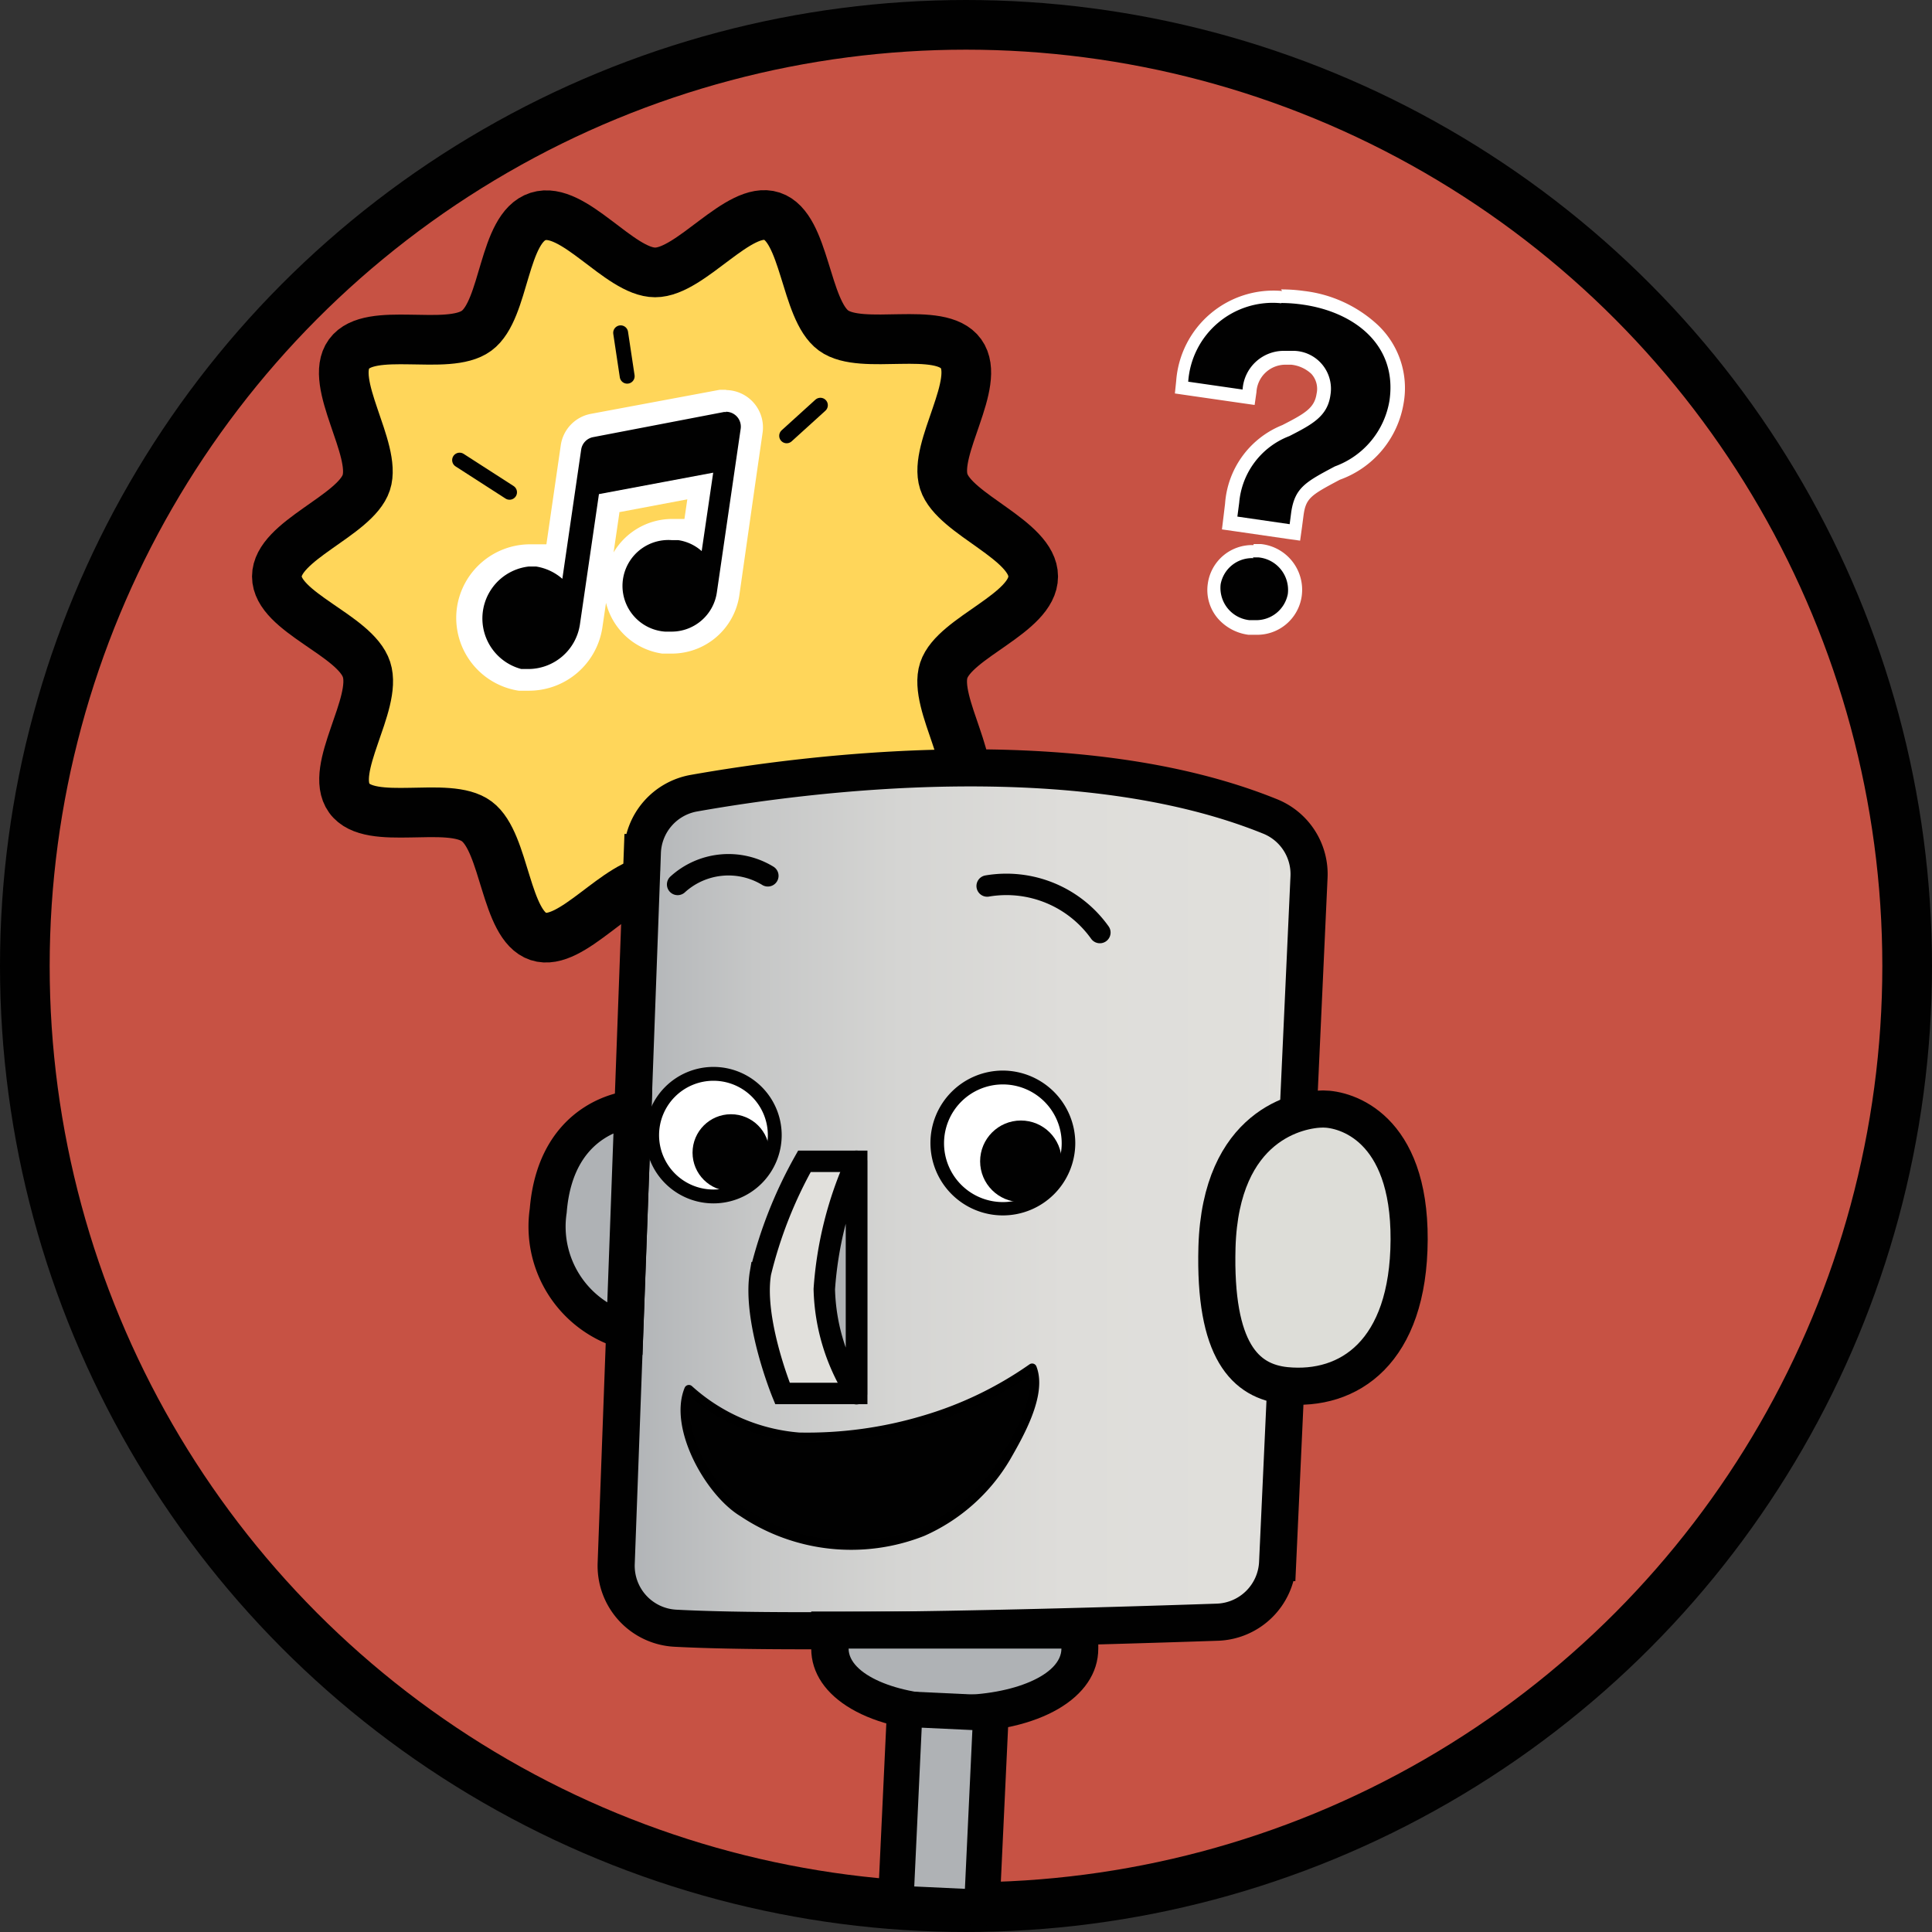 <svg id="Layer_1" data-name="Layer 1" xmlns="http://www.w3.org/2000/svg" xmlns:xlink="http://www.w3.org/1999/xlink" viewBox="0 0 73.9 73.9"><rect x="0" y="0" width="73.9" height="73.9" fill="#333333" stroke="none"/><defs><style>.cls-1{fill:#c75244;}.cls-1,.cls-10,.cls-11,.cls-13,.cls-15,.cls-3,.cls-6,.cls-7,.cls-8,.cls-9{stroke:#010101;}.cls-1,.cls-10,.cls-15,.cls-3,.cls-7,.cls-8,.cls-9{stroke-miterlimit:10;}.cls-1,.cls-3{stroke-width:1.9px;}.cls-2{fill:#ffd65a;}.cls-13,.cls-3,.cls-6{fill:none;}.cls-12,.cls-4{fill:#010101;}.cls-5{fill:#fff;}.cls-11,.cls-12,.cls-13,.cls-6{stroke-linecap:round;stroke-linejoin:round;}.cls-6{stroke-width:0.57px;}.cls-7,.cls-8,.cls-9{stroke-width:1.42px;}.cls-7{fill:url(#linear-gradient);}.cls-8{fill:#ddddd8;}.cls-11,.cls-14,.cls-15,.cls-9{fill:#afb2b5;}.cls-10{fill:#e1e0dc;}.cls-10,.cls-11,.cls-13{stroke-width:0.82px;}.cls-12{stroke:#000;stroke-width:0.35px;}.cls-15{stroke-width:1.36px;}</style><linearGradient id="linear-gradient" x1="59.88" y1="77.45" x2="86.39" y2="77.45" gradientUnits="userSpaceOnUse"><stop offset="0" stop-color="#afb2b5"/><stop offset="0.01" stop-color="#b0b3b6"/><stop offset="0.2" stop-color="#c6c7c7"/><stop offset="0.41" stop-color="#d5d5d3"/><stop offset="0.65" stop-color="#deddda"/><stop offset="1" stop-color="#e1e0dc"/></linearGradient></defs><title>TML-JAN-icon</title><circle class="cls-1" cx="36.95" cy="36.95" r="36"/><path class="cls-2" d="M75.83,53.63c0,1.41-3,2.32-3.42,3.59s1.46,3.82.66,4.92-3.78.08-4.88.89-1,3.94-2.35,4.37-3.06-2.15-4.47-2.15-3.2,2.57-4.47,2.15S55.64,63.82,54.55,63s-4.08.22-4.88-.89,1.09-3.6.66-4.92S46.9,55,46.9,53.63s3-2.32,3.42-3.59-1.46-3.82-.66-4.92,3.78-.08,4.88-.89,1-3.94,2.35-4.37S60,42,61.37,42s3.2-2.57,4.47-2.15,1.26,3.57,2.35,4.37,4.08-.22,4.88.89S72,48.73,72.41,50,75.83,52.23,75.83,53.63Z" transform="translate(-36.31 -31.58)"/><path class="cls-3" d="M75.83,53.63c0,1.41-3,2.32-3.42,3.59s1.46,3.82.66,4.92-3.78.08-4.88.89-1,3.94-2.35,4.37-3.06-2.15-4.47-2.15-3.2,2.57-4.47,2.15S55.64,63.82,54.55,63s-4.08.22-4.88-.89,1.09-3.6.66-4.92S46.9,55,46.9,53.63s3-2.32,3.42-3.59-1.46-3.82-.66-4.92,3.78-.08,4.88-.89,1-3.94,2.35-4.37S60,42,61.37,42s3.2-2.57,4.47-2.15,1.26,3.57,2.35,4.37,4.08-.22,4.88.89S72,48.73,72.41,50,75.83,52.23,75.83,53.63Z" transform="translate(-36.31 -31.58)"/><path class="cls-4" d="M84.31,55.59l-.25,0A1.62,1.62,0,0,1,83,55a1.42,1.42,0,0,1-.31-1.12,1.47,1.47,0,0,1,1.51-1.26l.25,0a1.51,1.51,0,0,1,1.35,1.68A1.47,1.47,0,0,1,84.31,55.59Zm-1-4.05.1-.77A3.27,3.27,0,0,1,85.46,48c.9-.47,1.34-.72,1.44-1.38a1.1,1.1,0,0,0-.27-1,1.57,1.57,0,0,0-.92-.42l-.27,0a1.33,1.33,0,0,0-1.35,1.27l0,.25-2.57-.36,0-.24a3.49,3.49,0,0,1,3.8-3.22,6,6,0,0,1,.84.06,4.72,4.72,0,0,1,2.67,1.22,3.08,3.08,0,0,1,.87,2.72,3.48,3.48,0,0,1-2.23,2.71c-1.1.58-1.42.75-1.54,1.57l-.1.7Z" transform="translate(-36.31 -31.58)"/><path class="cls-5" d="M85.32,43.17a5.75,5.75,0,0,1,.81.06c2,.28,3.63,1.56,3.33,3.66a3.24,3.24,0,0,1-2.09,2.53c-1.11.59-1.53.81-1.67,1.75l-.06.46-2-.29.07-.53a3,3,0,0,1,1.92-2.55c.88-.45,1.46-.76,1.57-1.57A1.45,1.45,0,0,0,85.74,45l-.31,0a1.58,1.58,0,0,0-1.59,1.48l-2.08-.3a3.24,3.24,0,0,1,3.56-3m-1.09,9.72.21,0a1.25,1.25,0,0,1,1.13,1.4,1.23,1.23,0,0,1-1.27,1l-.21,0A1.24,1.24,0,0,1,83,53.93a1.22,1.22,0,0,1,1.26-1m1.09-10.22h0a3.73,3.73,0,0,0-4.05,3.44l-.05.48.48.07,2.08.3.49.07.07-.49a1.11,1.11,0,0,1,1.1-1.05l.23,0a1.33,1.33,0,0,1,.77.35.85.85,0,0,1,.2.76c-.08.54-.43.75-1.31,1.2a3.5,3.5,0,0,0-2.19,3l-.06.5-.06.49.49.07,2,.29.5.07.07-.5.06-.46c.09-.67.28-.78,1.39-1.37A3.76,3.76,0,0,0,90,47,3.32,3.32,0,0,0,89,44a5,5,0,0,0-2.81-1.29,6.27,6.27,0,0,0-.88-.06Zm-1.09,9.72h0a1.71,1.71,0,0,0-1.75,1.47,1.67,1.67,0,0,0,.37,1.32,1.87,1.87,0,0,0,1.18.64l.28,0a1.72,1.72,0,0,0,1.76-1.47,1.76,1.76,0,0,0-1.56-2l-.28,0Z" transform="translate(-36.31 -31.58)"/><path class="cls-4" d="M56.56,57.56l-.35,0a2.39,2.39,0,0,1,.34-4.76l.35,0a2.39,2.39,0,0,1,.63.18l.62-4.3a1,1,0,0,1,.81-.84l4.93-.92.18,0a1,1,0,0,1,1,1.14l-.91,6.25A2.18,2.18,0,0,1,62,56.16h0l-.31,0A2.17,2.17,0,0,1,62,51.81l.31,0a2.17,2.17,0,0,1,.51.14l.26-1.82-3.48.65-.68,4.7A2.41,2.41,0,0,1,56.56,57.56Z" transform="translate(-36.31 -31.58)"/><path class="cls-5" d="M64.07,47.33a.57.57,0,0,1,.57.66l-.91,6.25A1.75,1.75,0,0,1,62,55.74l-.25,0A1.75,1.75,0,0,1,62,52.24l.25,0a1.73,1.73,0,0,1,.9.42l.44-3-4.37.82-.73,5a2,2,0,0,1-1.95,1.69l-.29,0a2,2,0,0,1,.28-3.92l.29,0a2,2,0,0,1,1,.47l.72-4.94a.57.57,0,0,1,.46-.48L64,47.34h.1m0-.85-.26,0-4.93.92a1.43,1.43,0,0,0-1.15,1.2l-.55,3.79-.22,0-.41,0a2.83,2.83,0,0,0-2.79,2.41A2.82,2.82,0,0,0,56.15,58l.41,0a2.84,2.84,0,0,0,2.79-2.41l.14-.95a2.6,2.6,0,0,0,2.15,1.94l.38,0a2.61,2.61,0,0,0,2.57-2.23L65.21,50l.27-1.87a1.43,1.43,0,0,0-1.41-1.63ZM60,51.17l2.6-.49-.11.75-.1,0-.38,0a2.61,2.61,0,0,0-2.23,1.28l.22-1.5Z" transform="translate(-36.31 -31.58)"/><line class="cls-6" x1="19.49" y1="18.83" x2="17.58" y2="17.6"/><line class="cls-6" x1="23.99" y1="14.39" x2="23.74" y2="12.73"/><line class="cls-6" x1="30.09" y1="16.67" x2="31.38" y2="15.5"/><path class="cls-7" d="M62.85,61.92c4.23-.75,14.65-2.12,22.07.9a2.38,2.38,0,0,1,1.46,2.32l-1.2,26.21a2.39,2.39,0,0,1-2.31,2.28c-4.73.16-15.8.49-20.73.23a2.39,2.39,0,0,1-2.26-2.48l1-27.19A2.39,2.39,0,0,1,62.85,61.92Z" transform="translate(-36.31 -31.58)"/><path class="cls-8" d="M86.92,74c.88,0,3.31.7,3.29,5s-2.3,5.82-4.72,5.58c-1.55-.16-2.74-1.33-2.63-5.3C83,74.6,86,74,86.92,74Z" transform="translate(-36.31 -31.58)"/><path class="cls-9" d="M60.52,74l-.31,8.47a4.14,4.14,0,0,1-2.93-4.58C57.58,74.17,60.52,74,60.52,74Z" transform="translate(-36.31 -31.58)"/><path class="cls-10" d="M67.08,76h2v8.88H66.24s-1.15-2.8-.84-4.62A16.74,16.74,0,0,1,67.08,76Z" transform="translate(-36.31 -31.58)"/><path class="cls-11" d="M69.07,76a14.24,14.24,0,0,0-1.23,4.89,7.73,7.73,0,0,0,1.23,4Z" transform="translate(-36.31 -31.58)"/><path class="cls-12" d="M62.66,84.73a7.12,7.12,0,0,0,4.21,1.82,15.59,15.59,0,0,0,4.75-.64,14.12,14.12,0,0,0,4.17-2c.39,1-.5,2.55-1,3.42a7,7,0,0,1-3.2,2.84,7.44,7.44,0,0,1-6.86-.74C63.46,88.67,62.06,86.19,62.66,84.73Z" transform="translate(-36.31 -31.58)"/><path class="cls-13" d="M74.07,65.47a4.39,4.39,0,0,1,4.31,1.78" transform="translate(-36.31 -31.58)"/><path class="cls-13" d="M65.68,65.08a2.89,2.89,0,0,0-3.45.33" transform="translate(-36.31 -31.58)"/><circle class="cls-5" cx="27.29" cy="43.42" r="2.34"/><path class="cls-4" d="M63.6,72.92A2.08,2.08,0,1,1,61.52,75a2.08,2.08,0,0,1,2.08-2.08m0-.53A2.61,2.61,0,1,0,66.21,75a2.61,2.61,0,0,0-2.61-2.61Z" transform="translate(-36.31 -31.58)"/><circle class="cls-5" cx="38.36" cy="43.73" r="2.51"/><path class="cls-4" d="M74.67,73.06a2.25,2.25,0,1,1-2.25,2.25,2.25,2.25,0,0,1,2.25-2.25m0-.53a2.77,2.77,0,1,0,2.77,2.77,2.78,2.78,0,0,0-2.77-2.77Z" transform="translate(-36.31 -31.58)"/><circle class="cls-4" cx="39.05" cy="44.42" r="1.56"/><circle class="cls-4" cx="27.96" cy="44.09" r="1.47"/><path class="cls-14" d="M72.84,97.13c-2.38,0-4.78-.85-4.78-2.49v-.71h9.57v.71C77.62,96.28,75.22,97.13,72.84,97.13Z" transform="translate(-36.31 -31.58)"/><path class="cls-4" d="M76.91,94.64c0,1-1.82,1.78-4.07,1.78s-4.07-.8-4.07-1.78h8.15m1.42-1.42h-11v1.42c0,1.88,2.26,3.2,5.49,3.2s5.49-1.31,5.49-3.2V93.23Z" transform="translate(-36.31 -31.58)"/><rect class="cls-15" x="70.75" y="97.02" width="3.3" height="7.44" transform="translate(-31.51 -34.86) rotate(2.69)"/></svg>
